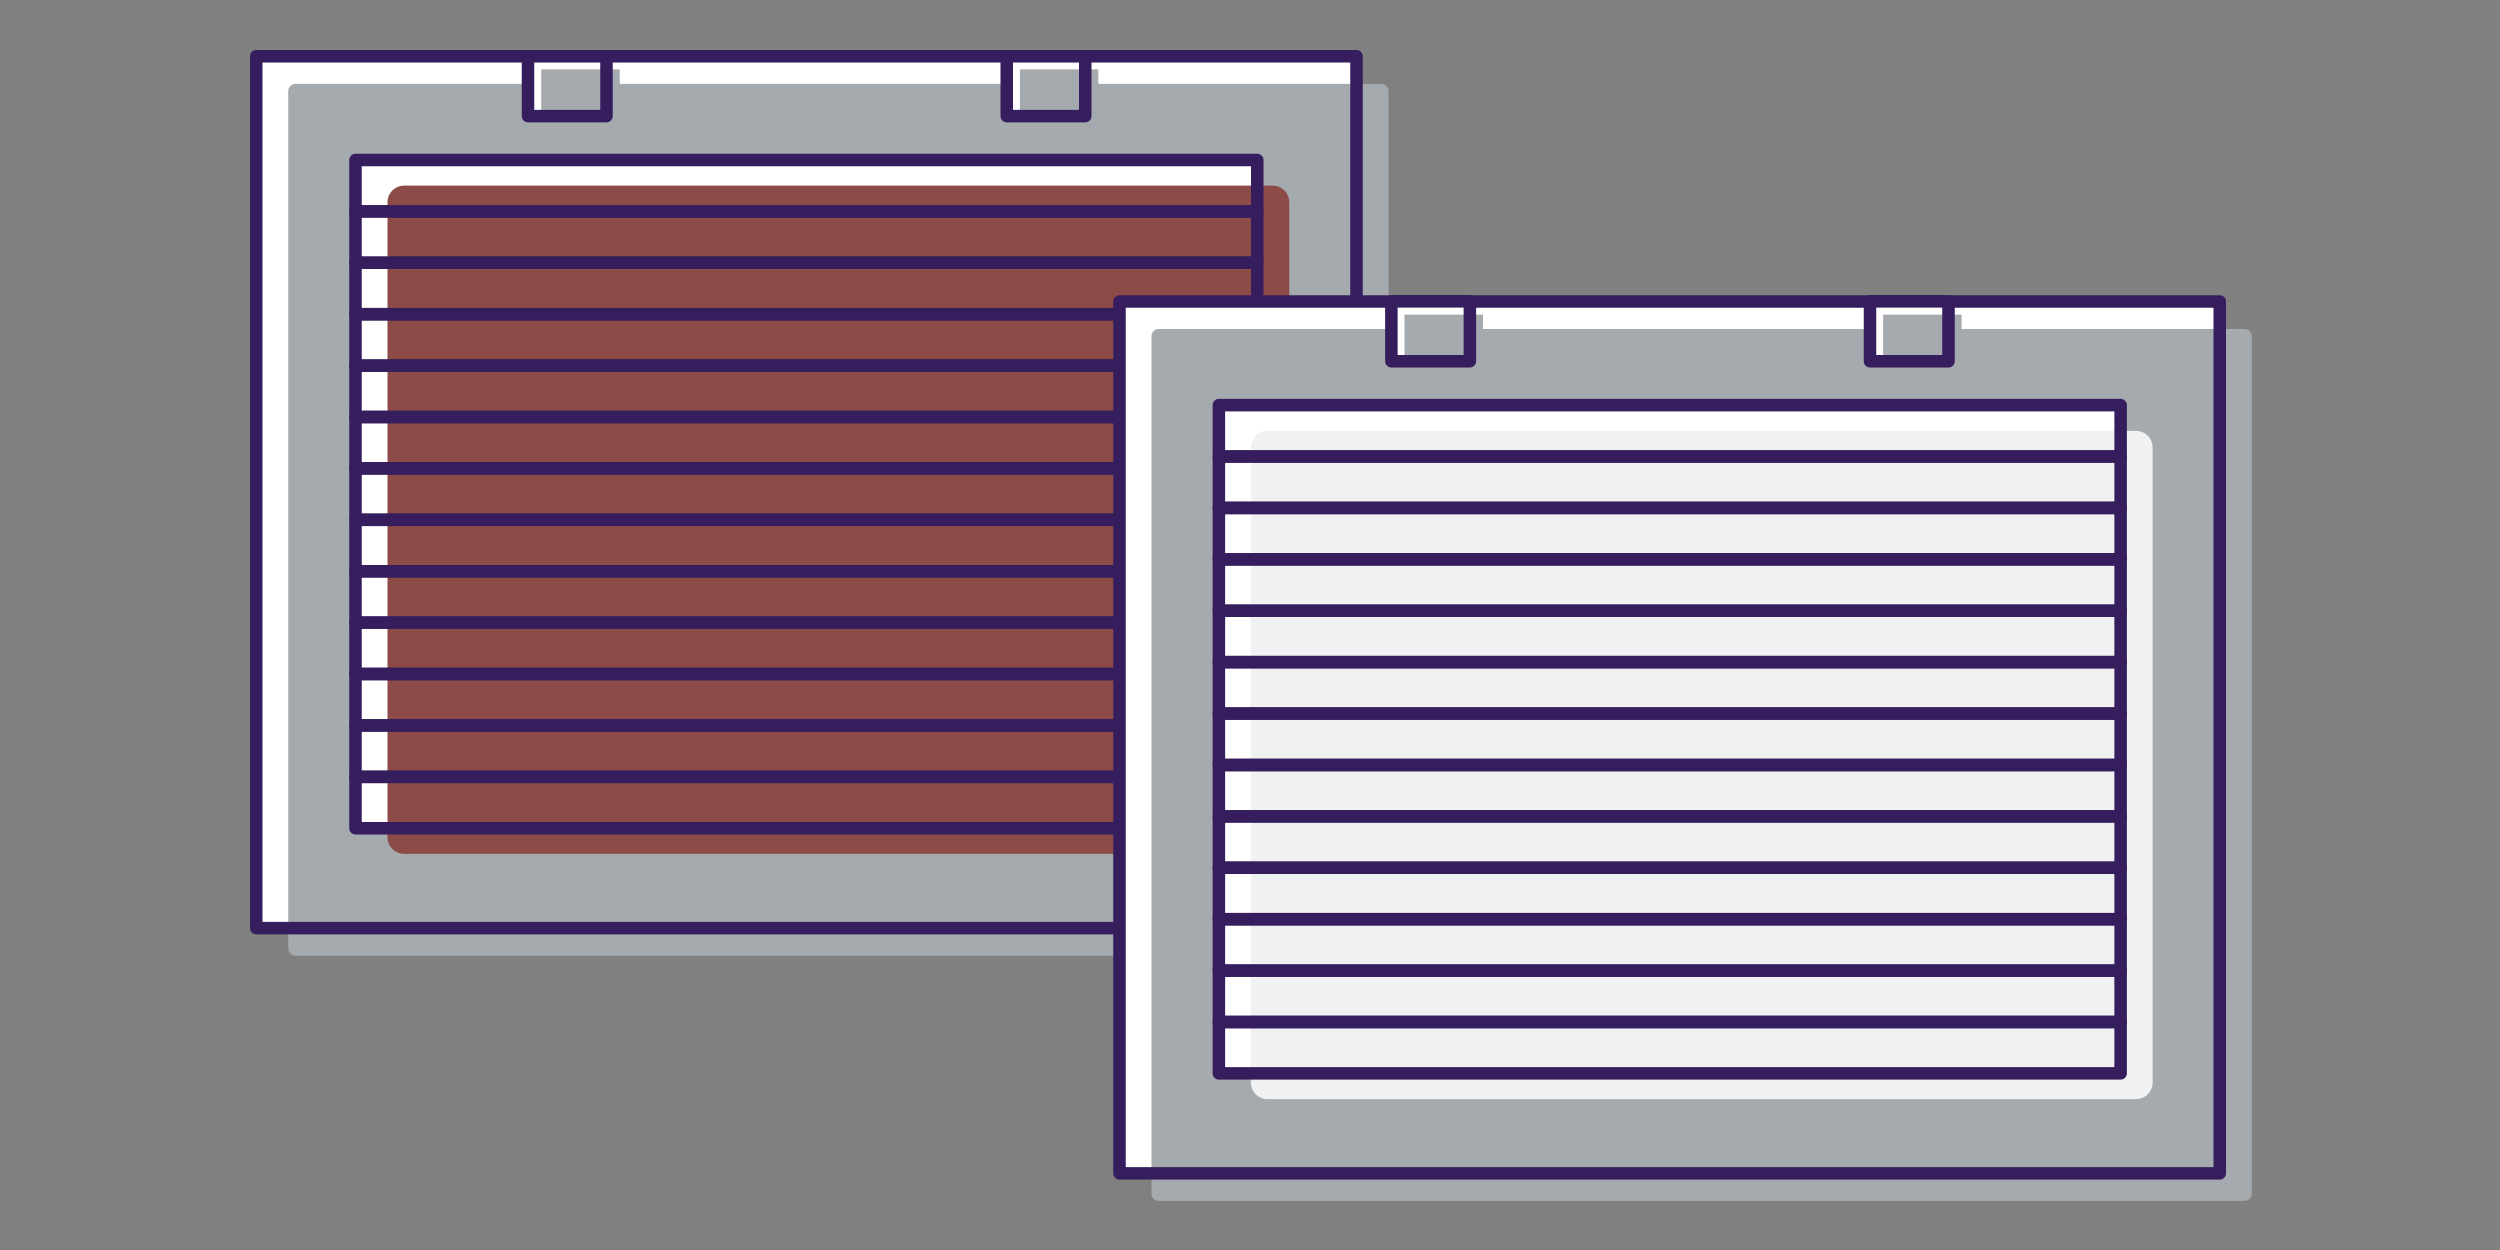 <svg width="200" height="100" viewBox="0 0 200 100" fill="none" xmlns="http://www.w3.org/2000/svg">
<rect x="0" y="0" width="200" height="100" fill="#808080" stroke="none"/>
<g clip-path="url(#clip0_450_5107)">
<path d="M108.52 4.5H20.5V74.25H108.52V4.5Z" fill="white"/>
<path d="M110.51 6.71H23.63C23.315 6.71 23.06 6.965 23.06 7.28V75.89C23.06 76.205 23.315 76.46 23.63 76.46H110.51C110.825 76.46 111.08 76.205 111.08 75.89V7.28C111.08 6.965 110.825 6.71 110.51 6.71Z" fill="#A5AAAF"/>
<path d="M100.58 12.8H28.44V66.26H100.58V12.8Z" fill="white"/>
<path d="M101.81 14.85H32.33C31.596 14.85 31 15.445 31 16.18V66.98C31 67.715 31.596 68.31 32.33 68.31H101.81C102.545 68.31 103.14 67.715 103.14 66.98V16.18C103.14 15.445 102.545 14.85 101.81 14.85Z" fill="#8D4B48"/>
<path d="M108.52 4.5H20.5V74.25H108.52V4.5Z" stroke="#361D5D" stroke-linecap="round" stroke-linejoin="round"/>
<path d="M100.58 12.8H28.44V16.91H100.58V12.8Z" stroke="#361D5D" stroke-linecap="round" stroke-linejoin="round"/>
<path d="M100.58 16.91H28.44V21.02H100.58V16.91Z" stroke="#361D5D" stroke-linecap="round" stroke-linejoin="round"/>
<path d="M100.58 21.02H28.44V25.13H100.58V21.02Z" stroke="#361D5D" stroke-linecap="round" stroke-linejoin="round"/>
<path d="M100.58 25.14H28.44V29.25H100.58V25.14Z" stroke="#361D5D" stroke-linecap="round" stroke-linejoin="round"/>
<path d="M100.58 29.25H28.44V33.36H100.58V29.25Z" stroke="#361D5D" stroke-linecap="round" stroke-linejoin="round"/>
<path d="M100.58 33.36H28.44V37.47H100.58V33.36Z" stroke="#361D5D" stroke-linecap="round" stroke-linejoin="round"/>
<path d="M100.58 37.47H28.44V41.58H100.58V37.47Z" stroke="#361D5D" stroke-linecap="round" stroke-linejoin="round"/>
<path d="M100.58 41.59H28.44V45.7H100.58V41.59Z" stroke="#361D5D" stroke-linecap="round" stroke-linejoin="round"/>
<path d="M100.58 45.7H28.44V49.81H100.58V45.7Z" stroke="#361D5D" stroke-linecap="round" stroke-linejoin="round"/>
<path d="M100.58 49.81H28.44V53.92H100.58V49.81Z" stroke="#361D5D" stroke-linecap="round" stroke-linejoin="round"/>
<path d="M100.58 53.92H28.44V58.03H100.58V53.92Z" stroke="#361D5D" stroke-linecap="round" stroke-linejoin="round"/>
<path d="M100.58 58.04H28.44V62.15H100.58V58.04Z" stroke="#361D5D" stroke-linecap="round" stroke-linejoin="round"/>
<path d="M48.52 4.5H42.24V9.29H48.52V4.5Z" fill="white"/>
<path d="M86.82 4.5H80.54V9.29H86.82V4.5Z" fill="white"/>
<path d="M49.58 5.55H43.3V10.34H49.58V5.55Z" fill="#A5AAAF"/>
<path d="M87.87 5.55H81.59V10.34H87.87V5.55Z" fill="#A5AAAF"/>
<path d="M100.58 62.15H28.44V66.26H100.58V62.15Z" stroke="#361D5D" stroke-linecap="round" stroke-linejoin="round"/>
<path d="M48.52 4.5H42.24V9.29H48.52V4.5Z" stroke="#361D5D" stroke-linecap="round" stroke-linejoin="round"/>
<path d="M86.82 4.5H80.54V9.29H86.82V4.5Z" stroke="#361D5D" stroke-linecap="round" stroke-linejoin="round"/>
<path d="M177.58 24.12H89.56V93.87H177.58V24.12Z" fill="white"/>
<path d="M179.57 26.32H92.69C92.375 26.32 92.12 26.575 92.12 26.89V95.5C92.12 95.815 92.375 96.07 92.69 96.07H179.57C179.885 96.07 180.14 95.815 180.14 95.5V26.89C180.14 26.575 179.885 26.32 179.57 26.32Z" fill="#A5AAAF"/>
<path d="M169.65 32.41H97.51V85.87H169.65V32.41Z" fill="white"/>
<path d="M170.88 34.47H101.4C100.665 34.47 100.07 35.065 100.07 35.8V86.6C100.07 87.335 100.665 87.93 101.4 87.93H170.88C171.615 87.93 172.21 87.335 172.21 86.6V35.8C172.21 35.065 171.615 34.47 170.88 34.47Z" fill="#F0F1F2"/>
<path d="M177.58 24.12H89.56V93.87H177.58V24.12Z" stroke="#361D5D" stroke-linecap="round" stroke-linejoin="round"/>
<path d="M169.65 32.41H97.51V36.52H169.65V32.41Z" stroke="#361D5D" stroke-linecap="round" stroke-linejoin="round"/>
<path d="M169.65 36.52H97.51V40.63H169.65V36.52Z" stroke="#361D5D" stroke-linecap="round" stroke-linejoin="round"/>
<path d="M169.65 40.64H97.51V44.75H169.65V40.64Z" stroke="#361D5D" stroke-linecap="round" stroke-linejoin="round"/>
<path d="M169.65 44.75H97.51V48.86H169.65V44.75Z" stroke="#361D5D" stroke-linecap="round" stroke-linejoin="round"/>
<path d="M169.65 48.86H97.51V52.97H169.65V48.86Z" stroke="#361D5D" stroke-linecap="round" stroke-linejoin="round"/>
<path d="M169.65 52.97H97.51V57.08H169.65V52.97Z" stroke="#361D5D" stroke-linecap="round" stroke-linejoin="round"/>
<path d="M169.65 57.09H97.51V61.2H169.65V57.09Z" stroke="#361D5D" stroke-linecap="round" stroke-linejoin="round"/>
<path d="M169.65 61.2H97.51V65.31H169.65V61.2Z" stroke="#361D5D" stroke-linecap="round" stroke-linejoin="round"/>
<path d="M169.65 65.31H97.51V69.42H169.65V65.31Z" stroke="#361D5D" stroke-linecap="round" stroke-linejoin="round"/>
<path d="M169.65 69.42H97.51V73.53H169.65V69.42Z" stroke="#361D5D" stroke-linecap="round" stroke-linejoin="round"/>
<path d="M169.65 73.54H97.51V77.65H169.65V73.54Z" stroke="#361D5D" stroke-linecap="round" stroke-linejoin="round"/>
<path d="M169.65 77.65H97.51V81.76H169.65V77.65Z" stroke="#361D5D" stroke-linecap="round" stroke-linejoin="round"/>
<path d="M117.59 24.11H111.31V28.9H117.59V24.11Z" fill="white"/>
<path d="M155.88 24.11H149.6V28.9H155.88V24.11Z" fill="white"/>
<path d="M118.64 25.17H112.36V29.96H118.64V25.17Z" fill="#A5AAAF"/>
<path d="M156.93 25.17H150.65V29.96H156.93V25.17Z" fill="#A5AAAF"/>
<path d="M169.65 81.76H97.51V85.87H169.65V81.76Z" stroke="#361D5D" stroke-linecap="round" stroke-linejoin="round"/>
<path d="M117.59 24.11H111.31V28.9H117.59V24.11Z" stroke="#361D5D" stroke-linecap="round" stroke-linejoin="round"/>
<path d="M155.88 24.11H149.6V28.9H155.88V24.11Z" stroke="#361D5D" stroke-linecap="round" stroke-linejoin="round"/>
</g>
<defs>
<clipPath id="clip0_450_5107">
<rect width="160.15" height="92.07" fill="white" transform="translate(20 4)"/>
</clipPath>
</defs>
</svg>

